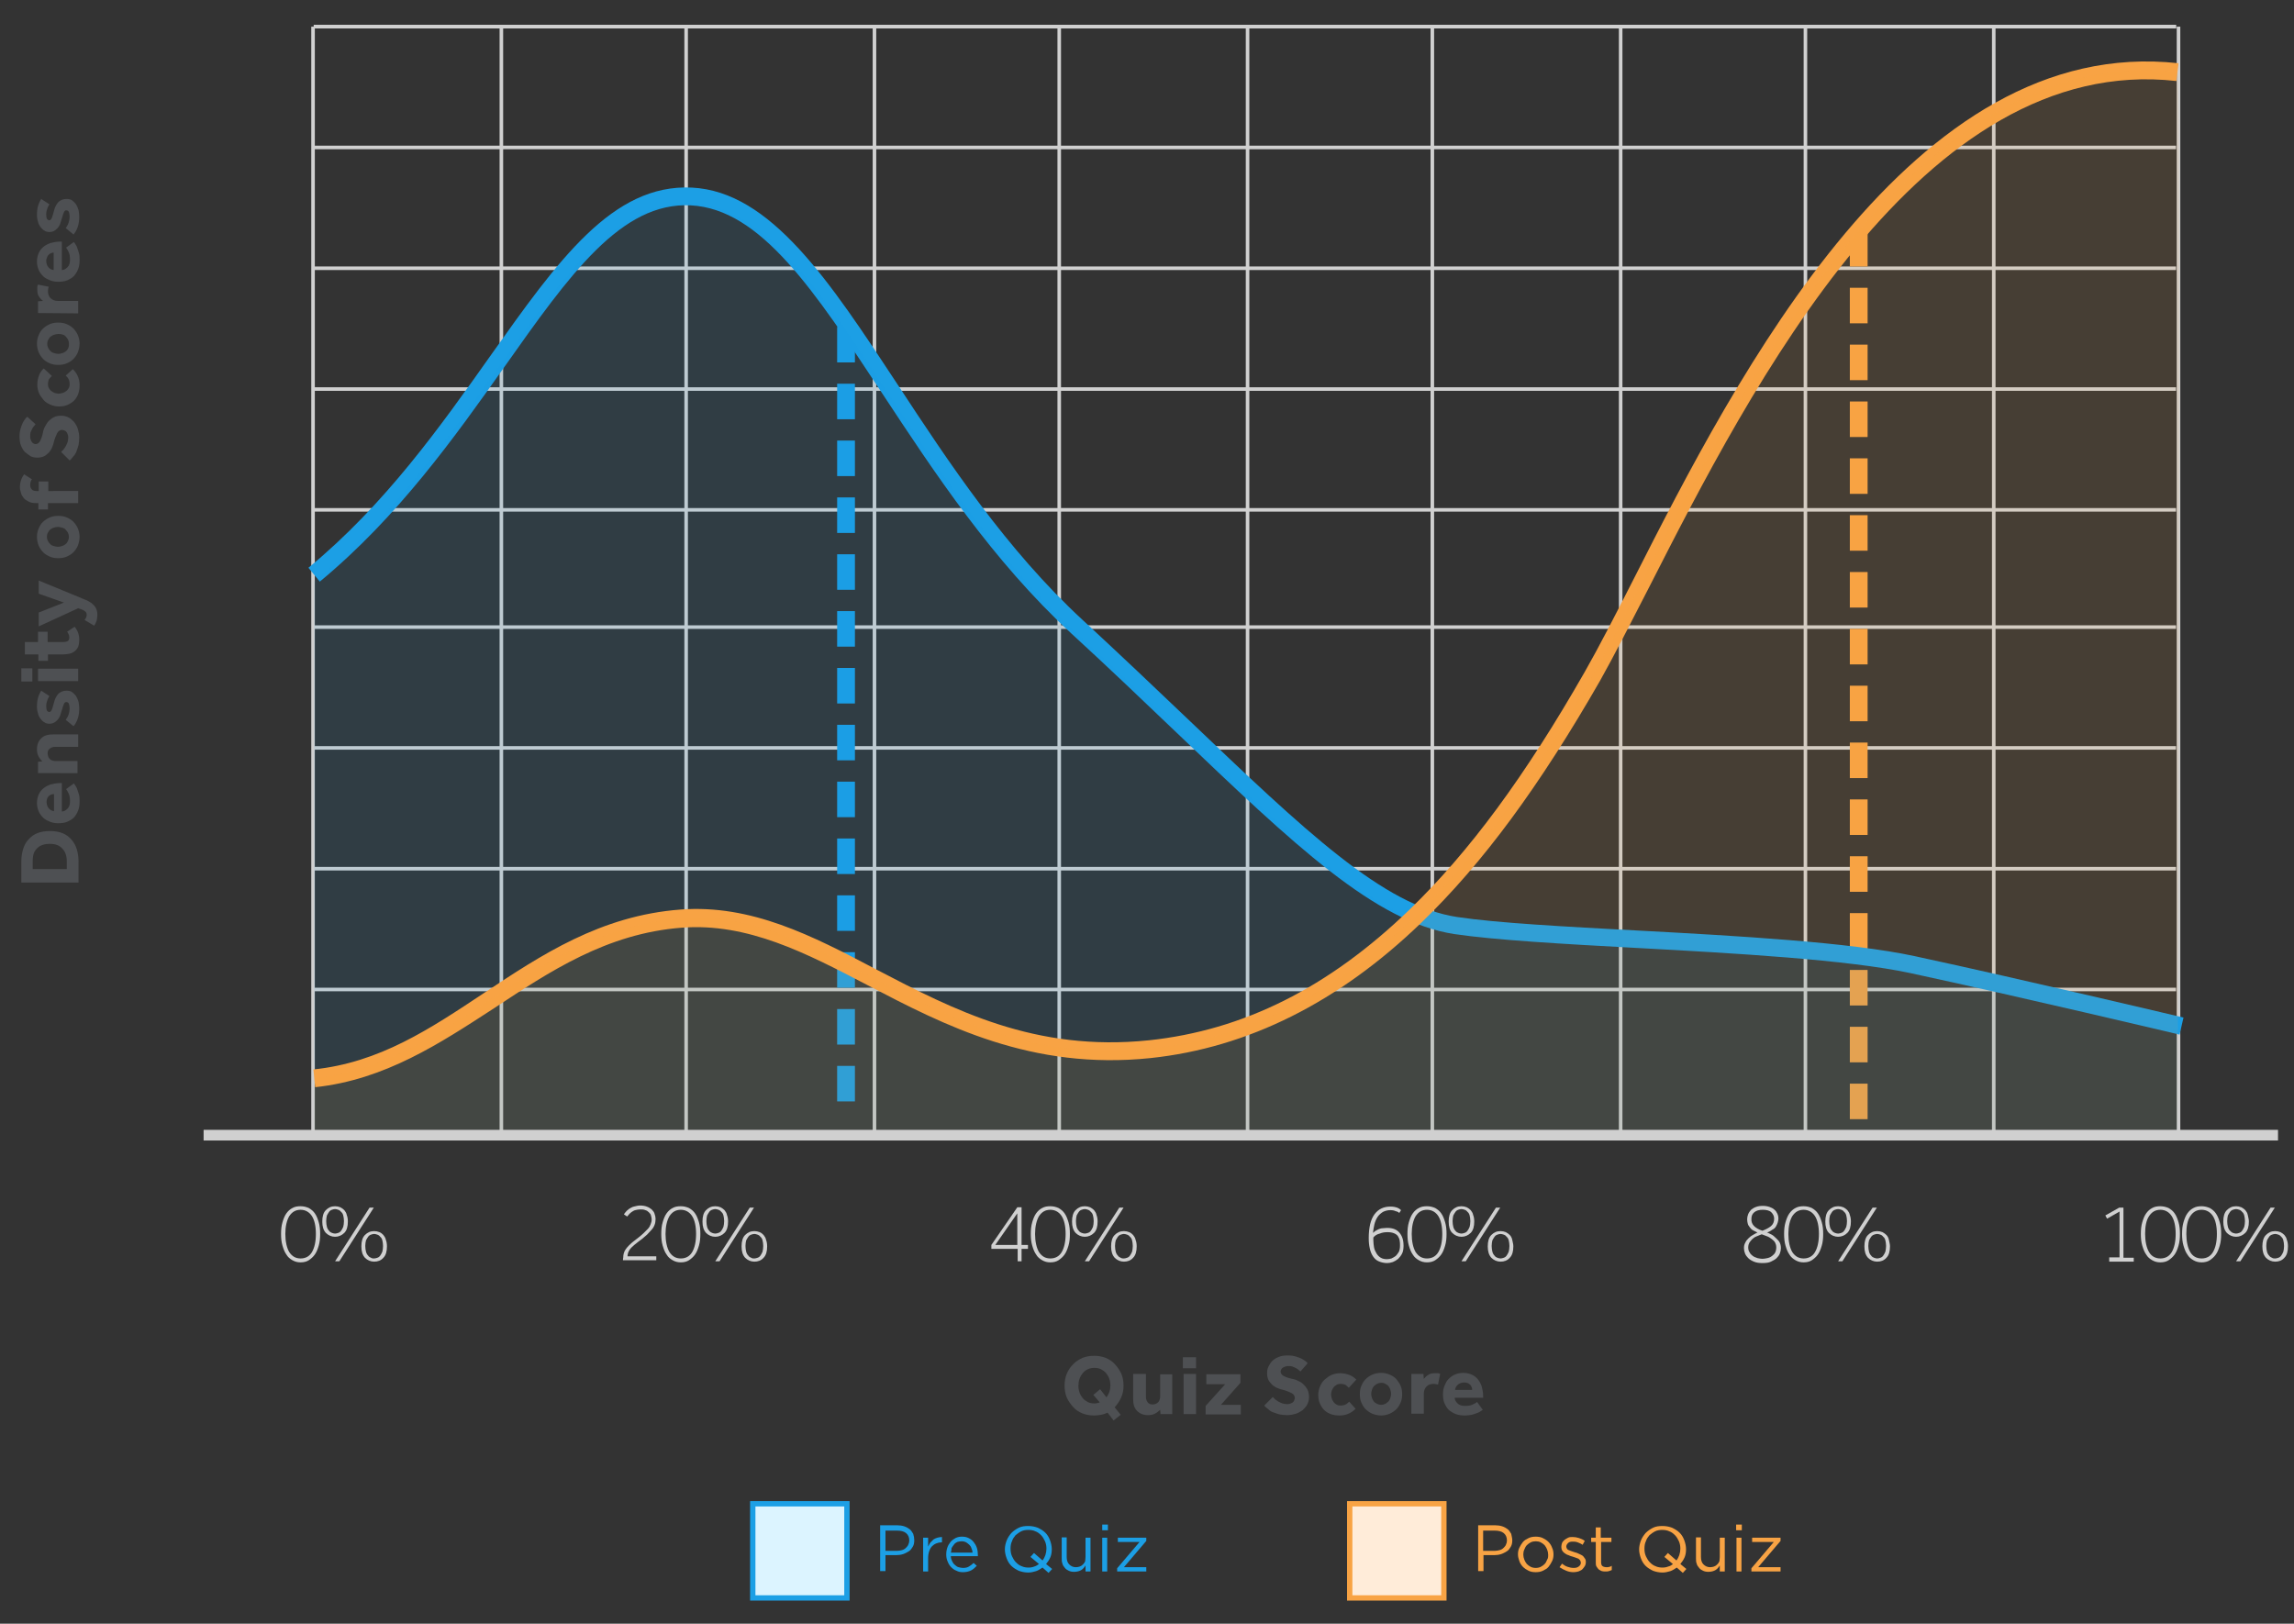 <?xml version="1.0" encoding="utf-8"?>
<!-- Generator: Adobe Illustrator 21.1.0, SVG Export Plug-In . SVG Version: 6.00 Build 0)  -->
<svg version="1.1" id="Layer_1" xmlns="http://www.w3.org/2000/svg" xmlns:xlink="http://www.w3.org/1999/xlink" x="0px" y="0px"
	 viewBox="0 0 645.6 457" style="enable-background:new 0 0 645.6 457;" xml:space="preserve">
<rect x="0" y="0" width="645.6" height="457" fill="#333333" stroke="none"/>
<style type="text/css">
	.st0{enable-background:new    ;}
	.st1{fill:#D0D0D0;}
	.st2{fill:#4E5053;}
	.st3{fill:none;stroke:#D0D0D0;}
	.st4{fill:#F8A344;}
	.st5{fill:#1C9FE5;}
	.st6{opacity:0.1;fill:#1C9FE5;enable-background:new    ;}
	.st7{opacity:9.800000e-02;fill:#F8A344;enable-background:new    ;}
	.st8{fill:none;stroke:#D0D0D0;stroke-width:3;}
	.st9{fill:#DCF4FF;}
	.st10{fill:#FFECD9;}
</style>
<g class="st0">
	<path class="st1" d="M84.6,355.3c-0.9,0-1.6-0.2-2.3-0.6c-0.7-0.4-1.3-0.9-1.7-1.6c-0.5-0.7-0.8-1.5-1.1-2.5
		c-0.3-1-0.4-2.1-0.4-3.3s0.1-2.3,0.4-3.3s0.6-1.8,1.1-2.5s1.1-1.2,1.7-1.5c0.7-0.4,1.5-0.5,2.3-0.5c0.9,0,1.6,0.2,2.3,0.5
		c0.7,0.4,1.3,0.9,1.7,1.5c0.5,0.7,0.8,1.5,1.1,2.5c0.3,1,0.4,2.1,0.4,3.3s-0.1,2.3-0.4,3.3s-0.6,1.8-1.1,2.5s-1.1,1.2-1.7,1.6
		C86.3,355.1,85.5,355.3,84.6,355.3z M84.6,354.2c1.4,0,2.5-0.6,3.2-1.8s1.1-2.9,1.1-5.1s-0.4-3.9-1.1-5s-1.8-1.8-3.2-1.8
		c-1.4,0-2.4,0.6-3.2,1.8c-0.7,1.2-1.1,2.9-1.1,5s0.4,3.9,1.1,5.1C82.2,353.6,83.2,354.2,84.6,354.2z"/>
	<path class="st1" d="M94.3,348.1c-1,0-1.9-0.4-2.6-1.1c-0.7-0.8-1-1.8-1-3.2c0-1.4,0.3-2.5,1-3.2s1.5-1.1,2.6-1.1
		c0.5,0,1,0.1,1.5,0.3c0.4,0.2,0.8,0.5,1.1,0.8c0.3,0.4,0.6,0.8,0.7,1.4c0.2,0.5,0.3,1.1,0.3,1.8c0,1.4-0.3,2.5-1,3.2
		C96.2,347.7,95.3,348.1,94.3,348.1z M94.3,347.2c0.3,0,0.6-0.1,0.9-0.2s0.6-0.3,0.8-0.6c0.2-0.3,0.4-0.6,0.6-1.1
		c0.1-0.4,0.2-1,0.2-1.6s-0.1-1.2-0.2-1.6s-0.3-0.8-0.6-1c-0.2-0.3-0.5-0.5-0.8-0.6s-0.6-0.2-0.9-0.2s-0.6,0.1-0.9,0.2
		s-0.6,0.3-0.8,0.6c-0.2,0.3-0.4,0.6-0.6,1c-0.1,0.4-0.2,1-0.2,1.6s0.1,1.2,0.2,1.6s0.3,0.8,0.6,1.1c0.2,0.3,0.5,0.5,0.8,0.6
		C93.7,347.1,94,347.2,94.3,347.2z M104,339.9h1.2L95.5,355h-1.2L104,339.9z M105.3,355.1c-1,0-1.9-0.4-2.6-1.1
		c-0.7-0.8-1-1.8-1-3.2c0-1.4,0.3-2.5,1-3.2s1.5-1.1,2.6-1.1c0.5,0,1,0.1,1.5,0.3s0.8,0.5,1.1,0.8c0.3,0.4,0.6,0.8,0.7,1.4
		c0.2,0.5,0.3,1.1,0.3,1.8c0,1.4-0.3,2.5-1,3.2C107.2,354.8,106.3,355.1,105.3,355.1z M105.3,354.2c0.3,0,0.6-0.1,0.9-0.2
		s0.6-0.3,0.8-0.6c0.2-0.3,0.4-0.6,0.6-1.1c0.1-0.4,0.2-1,0.2-1.6s-0.1-1.2-0.2-1.6s-0.3-0.8-0.6-1c-0.2-0.3-0.5-0.5-0.8-0.6
		s-0.6-0.2-0.9-0.2s-0.6,0.1-0.9,0.2s-0.6,0.3-0.8,0.6c-0.2,0.3-0.4,0.6-0.6,1c-0.1,0.4-0.2,1-0.2,1.6s0.1,1.2,0.2,1.6
		s0.3,0.8,0.6,1.1c0.2,0.3,0.5,0.5,0.8,0.6C104.7,354.2,105,354.2,105.3,354.2z"/>
</g>
<g class="st0">
	<path class="st1" d="M393.8,341.4c-0.2-0.2-0.5-0.4-1-0.5c-0.4-0.2-0.9-0.3-1.5-0.3c-0.8,0-1.5,0.2-2.1,0.5
		c-0.6,0.4-1.1,0.8-1.5,1.4s-0.7,1.3-0.9,2.1s-0.3,1.6-0.4,2.4c0.2-0.2,0.4-0.3,0.6-0.5c0.3-0.2,0.6-0.3,0.9-0.5
		c0.3-0.1,0.7-0.3,1.1-0.3s0.9-0.1,1.4-0.1c1.5,0,2.6,0.4,3.4,1.3s1.2,2.1,1.2,3.7c0,0.8-0.1,1.6-0.4,2.2s-0.7,1.1-1.1,1.5
		c-0.5,0.4-1,0.7-1.5,0.9c-0.6,0.2-1.1,0.3-1.6,0.3c-0.9,0-1.7-0.2-2.4-0.5c-0.7-0.3-1.2-0.8-1.6-1.4s-0.7-1.3-0.9-2.2
		c-0.2-0.9-0.3-1.8-0.3-2.9c0-2.9,0.5-5.2,1.6-6.7s2.6-2.2,4.5-2.2c0.7,0,1.3,0.1,1.9,0.3c0.5,0.2,0.9,0.5,1.1,0.7L393.8,341.4z
		 M386.5,348.3c0,0.1,0,0.2,0,0.3s0,0.3,0,0.5c0,0.7,0.1,1.3,0.2,2c0.1,0.6,0.4,1.2,0.7,1.7c0.3,0.5,0.7,0.9,1.2,1.2
		c0.5,0.3,1.1,0.4,1.8,0.4c0.4,0,0.8-0.1,1.2-0.2c0.4-0.2,0.8-0.4,1.2-0.7c0.3-0.3,0.6-0.7,0.9-1.2c0.2-0.5,0.3-1,0.3-1.7
		c0-0.5,0-1-0.1-1.5s-0.3-0.9-0.5-1.2s-0.6-0.6-1.1-0.8c-0.5-0.2-1.1-0.3-1.8-0.3c-0.8,0-1.5,0.1-2.2,0.4
		C387.5,347.4,387,347.7,386.5,348.3z"/>
	<path class="st1" d="M401.6,355.3c-0.9,0-1.6-0.2-2.3-0.6c-0.7-0.4-1.3-0.9-1.7-1.6c-0.5-0.7-0.8-1.5-1.1-2.5
		c-0.3-1-0.4-2.1-0.4-3.3s0.1-2.3,0.4-3.3s0.6-1.8,1.1-2.5s1.1-1.2,1.7-1.5c0.7-0.4,1.5-0.5,2.3-0.5c0.9,0,1.6,0.2,2.3,0.5
		c0.7,0.4,1.3,0.9,1.7,1.5c0.5,0.7,0.8,1.5,1.1,2.5c0.3,1,0.4,2.1,0.4,3.3s-0.1,2.3-0.4,3.3s-0.6,1.8-1.1,2.5s-1.1,1.2-1.7,1.6
		C403.3,355.1,402.5,355.3,401.6,355.3z M401.6,354.2c1.4,0,2.5-0.6,3.2-1.8s1.1-2.9,1.1-5.1s-0.4-3.9-1.1-5s-1.8-1.8-3.2-1.8
		c-1.4,0-2.4,0.6-3.2,1.8c-0.7,1.2-1.1,2.9-1.1,5s0.4,3.9,1.1,5.1C399.2,353.6,400.2,354.2,401.6,354.2z"/>
	<path class="st1" d="M411.3,348.1c-1,0-1.9-0.4-2.6-1.1s-1-1.8-1-3.2c0-1.4,0.3-2.5,1-3.2s1.5-1.1,2.6-1.1c0.5,0,1,0.1,1.5,0.3
		c0.4,0.2,0.8,0.5,1.1,0.8c0.3,0.4,0.6,0.8,0.7,1.4c0.2,0.5,0.3,1.1,0.3,1.8c0,1.4-0.3,2.5-1,3.2S412.3,348.1,411.3,348.1z
		 M411.3,347.2c0.3,0,0.6-0.1,0.9-0.2s0.6-0.3,0.8-0.6s0.4-0.6,0.6-1.1c0.1-0.4,0.2-1,0.2-1.6s-0.1-1.2-0.2-1.6s-0.3-0.8-0.6-1
		c-0.2-0.3-0.5-0.5-0.8-0.6s-0.6-0.2-0.9-0.2s-0.6,0.1-0.9,0.2s-0.6,0.3-0.8,0.6c-0.2,0.3-0.4,0.6-0.6,1c-0.1,0.4-0.2,1-0.2,1.6
		s0.1,1.2,0.2,1.6s0.3,0.8,0.6,1.1c0.2,0.3,0.5,0.5,0.8,0.6C410.7,347.1,411,347.2,411.3,347.2z M421,339.9h1.2l-9.7,15.1h-1.2
		L421,339.9z M422.3,355.1c-1,0-1.9-0.4-2.6-1.1c-0.7-0.8-1-1.8-1-3.2c0-1.4,0.3-2.5,1-3.2s1.5-1.1,2.6-1.1c0.5,0,1,0.1,1.5,0.3
		c0.4,0.2,0.8,0.5,1.1,0.8s0.6,0.8,0.7,1.4s0.3,1.1,0.3,1.8c0,1.4-0.3,2.5-1,3.2C424.2,354.8,423.3,355.1,422.3,355.1z M422.3,354.2
		c0.3,0,0.6-0.1,0.9-0.2s0.6-0.3,0.8-0.6c0.2-0.3,0.4-0.6,0.6-1.1c0.1-0.4,0.2-1,0.2-1.6s-0.1-1.2-0.2-1.6s-0.3-0.8-0.6-1
		c-0.2-0.3-0.5-0.5-0.8-0.6s-0.6-0.2-0.9-0.2s-0.6,0.1-0.9,0.2s-0.6,0.3-0.8,0.6c-0.2,0.3-0.4,0.6-0.6,1c-0.1,0.4-0.2,1-0.2,1.6
		s0.1,1.2,0.2,1.6s0.3,0.8,0.6,1.1c0.2,0.3,0.5,0.5,0.8,0.6S422,354.2,422.3,354.2z"/>
</g>
<g class="st0">
	<path class="st1" d="M175.4,353.9c0-0.8,0.2-1.6,0.7-2.3c0.5-0.7,1.1-1.3,1.8-1.9c0.3-0.2,0.6-0.5,0.9-0.7c0.3-0.2,0.6-0.5,0.9-0.7
		c0.5-0.4,1-0.8,1.4-1.2c0.4-0.4,0.8-0.8,1.2-1.2s0.6-0.8,0.8-1.3s0.3-0.9,0.3-1.4c0-0.4-0.1-0.7-0.2-1.1s-0.3-0.6-0.6-0.9
		s-0.6-0.5-1-0.6c-0.4-0.2-0.9-0.2-1.4-0.2s-1,0.1-1.4,0.2s-0.7,0.3-1,0.5s-0.5,0.4-0.7,0.6s-0.4,0.5-0.6,0.7l-0.9-0.6
		c0.1-0.2,0.3-0.5,0.6-0.8c0.2-0.3,0.6-0.5,0.9-0.8c0.4-0.2,0.8-0.5,1.3-0.6s1.1-0.3,1.7-0.3c0.7,0,1.4,0.1,1.9,0.3
		c0.6,0.2,1,0.5,1.4,0.8c0.4,0.4,0.7,0.8,0.8,1.2c0.2,0.5,0.3,1,0.3,1.5c0,0.6-0.1,1.2-0.3,1.7s-0.5,1-0.9,1.4s-0.8,0.9-1.2,1.3
		c-0.5,0.4-0.9,0.8-1.4,1.2c-0.4,0.3-0.8,0.6-1.2,0.9s-0.7,0.6-1,0.8c-0.6,0.5-1.1,1-1.4,1.5c-0.3,0.5-0.5,1.1-0.5,1.7h8.1v1.1h-9.4
		L175.4,353.9L175.4,353.9z"/>
	<path class="st1" d="M191.6,355.3c-0.9,0-1.6-0.2-2.3-0.6s-1.3-0.9-1.7-1.6c-0.5-0.7-0.8-1.5-1.1-2.5s-0.4-2.1-0.4-3.3
		s0.1-2.3,0.4-3.3c0.3-1,0.6-1.8,1.1-2.5s1.1-1.2,1.7-1.5c0.7-0.4,1.5-0.5,2.3-0.5c0.9,0,1.6,0.2,2.3,0.5c0.7,0.4,1.3,0.9,1.7,1.5
		c0.5,0.7,0.8,1.5,1.1,2.5s0.4,2.1,0.4,3.3s-0.1,2.3-0.4,3.3c-0.3,1-0.6,1.8-1.1,2.5s-1.1,1.2-1.7,1.6
		C193.3,355.1,192.5,355.3,191.6,355.3z M191.6,354.2c1.4,0,2.5-0.6,3.2-1.8s1.1-2.9,1.1-5.1s-0.4-3.9-1.1-5s-1.8-1.8-3.2-1.8
		s-2.4,0.6-3.2,1.8c-0.7,1.2-1.1,2.9-1.1,5s0.4,3.9,1.1,5.1C189.2,353.6,190.2,354.2,191.6,354.2z"/>
	<path class="st1" d="M201.3,348.1c-1,0-1.9-0.4-2.6-1.1c-0.7-0.8-1-1.8-1-3.2c0-1.4,0.3-2.5,1-3.2s1.5-1.1,2.6-1.1
		c0.5,0,1,0.1,1.5,0.3c0.4,0.2,0.8,0.5,1.1,0.8c0.3,0.4,0.6,0.8,0.7,1.4c0.2,0.5,0.3,1.1,0.3,1.8c0,1.4-0.3,2.5-1,3.2
		C203.2,347.7,202.3,348.1,201.3,348.1z M201.3,347.2c0.3,0,0.6-0.1,0.9-0.2c0.3-0.1,0.6-0.3,0.8-0.6c0.2-0.3,0.4-0.6,0.6-1.1
		c0.1-0.4,0.2-1,0.2-1.6s-0.1-1.2-0.2-1.6c-0.1-0.4-0.3-0.8-0.6-1c-0.2-0.3-0.5-0.5-0.8-0.6s-0.6-0.2-0.9-0.2
		c-0.3,0-0.6,0.1-0.9,0.2c-0.3,0.1-0.6,0.3-0.8,0.6c-0.2,0.3-0.4,0.6-0.6,1c-0.1,0.4-0.2,1-0.2,1.6s0.1,1.2,0.2,1.6
		c0.1,0.4,0.3,0.8,0.6,1.1c0.2,0.3,0.5,0.5,0.8,0.6C200.7,347.1,201,347.2,201.3,347.2z M211,339.9h1.2l-9.7,15.1h-1.2L211,339.9z
		 M212.3,355.1c-1,0-1.9-0.4-2.6-1.1c-0.7-0.8-1-1.8-1-3.2c0-1.4,0.3-2.5,1-3.2s1.5-1.1,2.6-1.1c0.5,0,1,0.1,1.5,0.3
		s0.8,0.5,1.1,0.8c0.3,0.4,0.6,0.8,0.7,1.4c0.2,0.5,0.3,1.1,0.3,1.8c0,1.4-0.3,2.5-1,3.2C214.2,354.8,213.3,355.1,212.3,355.1z
		 M212.3,354.2c0.3,0,0.6-0.1,0.9-0.2c0.3-0.1,0.6-0.3,0.8-0.6c0.2-0.3,0.4-0.6,0.6-1.1c0.1-0.4,0.2-1,0.2-1.6s-0.1-1.2-0.2-1.6
		c-0.1-0.4-0.3-0.8-0.6-1c-0.2-0.3-0.5-0.5-0.8-0.6s-0.6-0.2-0.9-0.2c-0.3,0-0.6,0.1-0.9,0.2c-0.3,0.1-0.6,0.3-0.8,0.6
		c-0.2,0.3-0.4,0.6-0.6,1c-0.1,0.4-0.2,1-0.2,1.6s0.1,1.2,0.2,1.6c0.1,0.4,0.3,0.8,0.6,1.1c0.2,0.3,0.5,0.5,0.8,0.6
		C211.7,354.2,212,354.2,212.3,354.2z"/>
</g>
<g class="st0">
	<path class="st1" d="M494.6,346.9c-0.4-0.2-0.8-0.4-1.2-0.6c-0.4-0.2-0.7-0.5-0.9-0.8s-0.5-0.6-0.6-1s-0.2-0.8-0.2-1.3
		s0.1-1,0.3-1.5c0.2-0.5,0.5-0.8,0.8-1.2c0.4-0.3,0.8-0.6,1.4-0.8c0.5-0.2,1.2-0.3,1.9-0.3s1.3,0.1,1.9,0.3c0.5,0.2,1,0.4,1.4,0.8
		c0.4,0.3,0.6,0.7,0.8,1.1s0.3,0.9,0.3,1.4c0,0.4-0.1,0.7-0.2,1.1s-0.3,0.7-0.5,1.1s-0.6,0.7-1,0.9c-0.4,0.3-0.9,0.6-1.5,0.8
		c0,0,0.3,0.1,0.7,0.3s0.9,0.4,1.3,0.8s0.9,0.8,1.3,1.3s0.6,1.2,0.6,2c0,0.5-0.1,1-0.3,1.5s-0.5,0.9-0.9,1.3s-1,0.7-1.6,1
		s-1.4,0.4-2.4,0.4c-0.9,0-1.7-0.1-2.4-0.4s-1.2-0.6-1.6-1s-0.7-0.8-0.9-1.3s-0.3-1-0.3-1.5c0-0.6,0.1-1.1,0.4-1.6
		c0.2-0.5,0.6-0.9,0.9-1.2c0.4-0.4,0.8-0.7,1.2-0.9C493.8,347.3,494.2,347.1,494.6,346.9z M495.8,347.4c-0.5,0.2-1,0.4-1.5,0.6
		s-0.9,0.5-1.2,0.8c-0.3,0.3-0.6,0.7-0.8,1c-0.2,0.4-0.3,0.8-0.3,1.2c0,0.6,0.1,1.1,0.4,1.5c0.2,0.4,0.5,0.7,0.9,1s0.8,0.4,1.3,0.6
		c0.5,0.1,0.9,0.2,1.4,0.2s0.9-0.1,1.4-0.2s0.9-0.3,1.3-0.6s0.7-0.6,0.9-1c0.2-0.4,0.3-0.9,0.3-1.5c0-0.4-0.1-0.8-0.3-1.2
		s-0.5-0.7-0.9-1s-0.8-0.6-1.3-0.8S496.4,347.6,495.8,347.4z M496,346.4c1-0.4,1.8-0.8,2.4-1.3s0.9-1.2,0.9-2.1
		c0-0.7-0.3-1.3-0.8-1.8s-1.4-0.7-2.4-0.7s-1.8,0.2-2.4,0.7s-0.8,1.1-0.8,1.9C492.8,344.6,493.9,345.7,496,346.4z"/>
	<path class="st1" d="M507.6,355.3c-0.9,0-1.6-0.2-2.3-0.6c-0.7-0.4-1.3-0.9-1.7-1.6c-0.5-0.7-0.8-1.5-1.1-2.5
		c-0.3-1-0.4-2.1-0.4-3.3s0.1-2.3,0.4-3.3s0.6-1.8,1.1-2.5s1.1-1.2,1.7-1.5c0.7-0.4,1.5-0.5,2.3-0.5c0.9,0,1.6,0.2,2.3,0.5
		c0.7,0.4,1.3,0.9,1.7,1.5c0.5,0.7,0.8,1.5,1.1,2.5s0.4,2.1,0.4,3.3s-0.1,2.3-0.4,3.3c-0.3,1-0.6,1.8-1.1,2.5
		c-0.5,0.7-1.1,1.2-1.7,1.6C509.3,355.1,508.5,355.3,507.6,355.3z M507.6,354.2c1.4,0,2.5-0.6,3.2-1.8s1.1-2.9,1.1-5.1
		s-0.4-3.9-1.1-5s-1.8-1.8-3.2-1.8c-1.4,0-2.4,0.6-3.2,1.8c-0.7,1.2-1.1,2.9-1.1,5s0.4,3.9,1.1,5.1
		C505.2,353.6,506.2,354.2,507.6,354.2z"/>
	<path class="st1" d="M517.3,348.1c-1,0-1.9-0.4-2.6-1.1s-1-1.8-1-3.2c0-1.4,0.3-2.5,1-3.2s1.5-1.1,2.6-1.1c0.5,0,1,0.1,1.5,0.3
		c0.4,0.2,0.8,0.5,1.1,0.8c0.3,0.4,0.6,0.8,0.7,1.4c0.2,0.5,0.3,1.1,0.3,1.8c0,1.4-0.3,2.5-1,3.2S518.3,348.1,517.3,348.1z
		 M517.3,347.2c0.3,0,0.6-0.1,0.9-0.2s0.6-0.3,0.8-0.6s0.4-0.6,0.6-1.1c0.1-0.4,0.2-1,0.2-1.6s-0.1-1.2-0.2-1.6
		c-0.1-0.4-0.3-0.8-0.6-1c-0.2-0.3-0.5-0.5-0.8-0.6s-0.6-0.2-0.9-0.2c-0.3,0-0.6,0.1-0.9,0.2c-0.3,0.1-0.6,0.3-0.8,0.6
		c-0.2,0.3-0.4,0.6-0.6,1c-0.1,0.4-0.2,1-0.2,1.6s0.1,1.2,0.2,1.6c0.1,0.4,0.3,0.8,0.6,1.1c0.2,0.3,0.5,0.5,0.8,0.6
		C516.7,347.1,517,347.2,517.3,347.2z M527,339.9h1.2l-9.7,15.1h-1.2L527,339.9z M528.3,355.1c-1,0-1.9-0.4-2.6-1.1
		c-0.7-0.8-1-1.8-1-3.2c0-1.4,0.3-2.5,1-3.2s1.5-1.1,2.6-1.1c0.5,0,1,0.1,1.5,0.3c0.4,0.2,0.8,0.5,1.1,0.8s0.6,0.8,0.7,1.4
		s0.3,1.1,0.3,1.8c0,1.4-0.3,2.5-1,3.2C530.2,354.8,529.3,355.1,528.3,355.1z M528.3,354.2c0.3,0,0.6-0.1,0.9-0.2
		c0.3-0.1,0.6-0.3,0.8-0.6c0.2-0.3,0.4-0.6,0.6-1.1c0.1-0.4,0.2-1,0.2-1.6s-0.1-1.2-0.2-1.6c-0.1-0.4-0.3-0.8-0.6-1
		c-0.2-0.3-0.5-0.5-0.8-0.6s-0.6-0.2-0.9-0.2c-0.3,0-0.6,0.1-0.9,0.2c-0.3,0.1-0.6,0.3-0.8,0.6c-0.2,0.3-0.4,0.6-0.6,1
		c-0.1,0.4-0.2,1-0.2,1.6s0.1,1.2,0.2,1.6c0.1,0.4,0.3,0.8,0.6,1.1c0.2,0.3,0.5,0.5,0.8,0.6S528,354.2,528.3,354.2z"/>
</g>
<g class="st0">
	<path class="st1" d="M279,350.4l7.3-10.6h1.2v10.6h1.8v1.1h-1.8v3.5h-1.1v-3.5H279V350.4z M286.3,350.4v-8.9l-6.2,8.9H286.3z"/>
	<path class="st1" d="M295.6,355.3c-0.9,0-1.6-0.2-2.3-0.6c-0.7-0.4-1.3-0.9-1.7-1.6c-0.5-0.7-0.8-1.5-1.1-2.5
		c-0.3-1-0.4-2.1-0.4-3.3s0.1-2.3,0.4-3.3s0.6-1.8,1.1-2.5s1.1-1.2,1.7-1.5c0.7-0.4,1.5-0.5,2.3-0.5c0.9,0,1.6,0.2,2.3,0.5
		c0.7,0.4,1.3,0.9,1.7,1.5c0.5,0.7,0.8,1.5,1.1,2.5c0.3,1,0.4,2.1,0.4,3.3s-0.1,2.3-0.4,3.3s-0.6,1.8-1.1,2.5s-1.1,1.2-1.7,1.6
		C297.3,355.1,296.5,355.3,295.6,355.3z M295.6,354.2c1.4,0,2.5-0.6,3.2-1.8s1.1-2.9,1.1-5.1s-0.4-3.9-1.1-5s-1.8-1.8-3.2-1.8
		c-1.4,0-2.4,0.6-3.2,1.8c-0.7,1.2-1.1,2.9-1.1,5s0.4,3.9,1.1,5.1C293.2,353.6,294.2,354.2,295.6,354.2z"/>
	<path class="st1" d="M305.3,348.1c-1,0-1.9-0.4-2.6-1.1c-0.7-0.8-1-1.8-1-3.2c0-1.4,0.3-2.5,1-3.2s1.5-1.1,2.6-1.1
		c0.5,0,1,0.1,1.5,0.3c0.4,0.2,0.8,0.5,1.1,0.8c0.3,0.4,0.6,0.8,0.7,1.4c0.2,0.5,0.3,1.1,0.3,1.8c0,1.4-0.3,2.5-1,3.2
		C307.2,347.7,306.3,348.1,305.3,348.1z M305.3,347.2c0.3,0,0.6-0.1,0.9-0.2s0.6-0.3,0.8-0.6c0.2-0.3,0.4-0.6,0.6-1.1
		c0.1-0.4,0.2-1,0.2-1.6s-0.1-1.2-0.2-1.6s-0.3-0.8-0.6-1c-0.2-0.3-0.5-0.5-0.8-0.6s-0.6-0.2-0.9-0.2s-0.6,0.1-0.9,0.2
		s-0.6,0.3-0.8,0.6c-0.2,0.3-0.4,0.6-0.6,1c-0.1,0.4-0.2,1-0.2,1.6s0.1,1.2,0.2,1.6s0.3,0.8,0.6,1.1c0.2,0.3,0.5,0.5,0.8,0.6
		C304.7,347.1,305,347.2,305.3,347.2z M315,339.9h1.2l-9.7,15.1h-1.2L315,339.9z M316.3,355.1c-1,0-1.9-0.4-2.6-1.1
		c-0.7-0.8-1-1.8-1-3.2c0-1.4,0.3-2.5,1-3.2s1.5-1.1,2.6-1.1c0.5,0,1,0.1,1.5,0.3s0.8,0.5,1.1,0.8c0.3,0.4,0.6,0.8,0.7,1.4
		c0.2,0.5,0.3,1.1,0.3,1.8c0,1.4-0.3,2.5-1,3.2C318.2,354.8,317.3,355.1,316.3,355.1z M316.3,354.2c0.3,0,0.6-0.1,0.9-0.2
		s0.6-0.3,0.8-0.6c0.2-0.3,0.4-0.6,0.6-1.1c0.1-0.4,0.2-1,0.2-1.6s-0.1-1.2-0.2-1.6s-0.3-0.8-0.6-1c-0.2-0.3-0.5-0.5-0.8-0.6
		s-0.6-0.2-0.9-0.2s-0.6,0.1-0.9,0.2s-0.6,0.3-0.8,0.6c-0.2,0.3-0.4,0.6-0.6,1c-0.1,0.4-0.2,1-0.2,1.6s0.1,1.2,0.2,1.6
		s0.3,0.8,0.6,1.1c0.2,0.3,0.5,0.5,0.8,0.6C315.7,354.2,316,354.2,316.3,354.2z"/>
</g>
<g class="st0">
	<path class="st1" d="M593.6,353.9h2.9V341l-3.5,2l-0.5-0.9l3.9-2.2h1.2V354h2.9v1.1h-6.9L593.6,353.9L593.6,353.9z"/>
	<path class="st1" d="M608,355.3c-0.9,0-1.6-0.2-2.3-0.6s-1.3-0.9-1.7-1.6c-0.5-0.7-0.8-1.5-1.1-2.5s-0.4-2.1-0.4-3.3
		s0.1-2.3,0.4-3.3c0.3-1,0.6-1.8,1.1-2.5s1.1-1.2,1.7-1.5c0.7-0.4,1.5-0.5,2.3-0.5s1.6,0.2,2.3,0.5c0.7,0.4,1.3,0.9,1.7,1.5
		c0.5,0.7,0.8,1.5,1.1,2.5s0.4,2.1,0.4,3.3s-0.1,2.3-0.4,3.3c-0.3,1-0.6,1.8-1.1,2.5s-1.1,1.2-1.7,1.6
		C609.7,355.1,608.9,355.3,608,355.3z M608,354.2c1.4,0,2.5-0.6,3.2-1.8s1.1-2.9,1.1-5.1s-0.4-3.9-1.1-5s-1.8-1.8-3.2-1.8
		s-2.4,0.6-3.2,1.8s-1.1,2.9-1.1,5s0.4,3.9,1.1,5.1S606.6,354.2,608,354.2z"/>
	<path class="st1" d="M619.6,355.3c-0.9,0-1.6-0.2-2.3-0.6s-1.3-0.9-1.7-1.6c-0.5-0.7-0.8-1.5-1.1-2.5s-0.4-2.1-0.4-3.3
		s0.1-2.3,0.4-3.3c0.3-1,0.6-1.8,1.1-2.5s1.1-1.2,1.7-1.5c0.7-0.4,1.5-0.5,2.3-0.5s1.6,0.2,2.3,0.5c0.7,0.4,1.3,0.9,1.7,1.5
		c0.5,0.7,0.8,1.5,1.1,2.5s0.4,2.1,0.4,3.3s-0.1,2.3-0.4,3.3c-0.3,1-0.6,1.8-1.1,2.5s-1.1,1.2-1.7,1.6
		C621.3,355.1,620.5,355.3,619.6,355.3z M619.6,354.2c1.4,0,2.5-0.6,3.2-1.8s1.1-2.9,1.1-5.1s-0.4-3.9-1.1-5s-1.8-1.8-3.2-1.8
		s-2.4,0.6-3.2,1.8s-1.1,2.9-1.1,5s0.4,3.9,1.1,5.1S618.2,354.2,619.6,354.2z"/>
	<path class="st1" d="M629.3,348.1c-1,0-1.9-0.4-2.6-1.1c-0.7-0.8-1-1.8-1-3.2c0-1.4,0.3-2.5,1-3.2s1.5-1.1,2.6-1.1
		c0.5,0,1,0.1,1.5,0.3c0.4,0.2,0.8,0.5,1.1,0.8c0.3,0.4,0.6,0.8,0.7,1.4s0.3,1.1,0.3,1.8c0,1.4-0.3,2.5-1,3.2
		C631.2,347.7,630.3,348.1,629.3,348.1z M629.3,347.2c0.3,0,0.6-0.1,0.9-0.2c0.3-0.1,0.6-0.3,0.8-0.6s0.4-0.6,0.6-1.1
		c0.1-0.4,0.2-1,0.2-1.6s-0.1-1.2-0.2-1.6c-0.1-0.4-0.3-0.8-0.6-1c-0.2-0.3-0.5-0.5-0.8-0.6s-0.6-0.2-0.9-0.2
		c-0.3,0-0.6,0.1-0.9,0.2c-0.3,0.1-0.6,0.3-0.8,0.6c-0.2,0.3-0.4,0.6-0.6,1c-0.1,0.4-0.2,1-0.2,1.6s0.1,1.2,0.2,1.6
		c0.1,0.4,0.3,0.8,0.6,1.1s0.5,0.5,0.8,0.6S629,347.2,629.3,347.2z M639,339.9h1.2l-9.7,15.1h-1.2L639,339.9z M640.3,355.1
		c-1,0-1.9-0.4-2.6-1.1c-0.7-0.8-1-1.8-1-3.2c0-1.4,0.3-2.5,1-3.2s1.5-1.1,2.6-1.1c0.5,0,1,0.1,1.5,0.3c0.4,0.2,0.8,0.5,1.1,0.8
		c0.3,0.4,0.6,0.8,0.7,1.4c0.2,0.5,0.3,1.1,0.3,1.8c0,1.4-0.3,2.5-1,3.2C642.2,354.8,641.3,355.1,640.3,355.1z M640.3,354.2
		c0.3,0,0.6-0.1,0.9-0.2s0.6-0.3,0.8-0.6c0.2-0.3,0.4-0.6,0.6-1.1c0.1-0.4,0.2-1,0.2-1.6s-0.1-1.2-0.2-1.6c-0.1-0.4-0.3-0.8-0.6-1
		c-0.2-0.3-0.5-0.5-0.8-0.6s-0.6-0.2-0.9-0.2c-0.3,0-0.6,0.1-0.9,0.2c-0.3,0.1-0.6,0.3-0.8,0.6c-0.2,0.3-0.4,0.6-0.6,1
		c-0.1,0.4-0.2,1-0.2,1.6s0.1,1.2,0.2,1.6c0.1,0.4,0.3,0.8,0.6,1.1c0.2,0.3,0.5,0.5,0.8,0.6C639.7,354.2,640,354.2,640.3,354.2z"/>
</g>
<g class="st0">
	<path class="st2" d="M311.7,397.6c-0.6,0.3-1.2,0.5-1.8,0.6c-0.6,0.1-1.3,0.2-2,0.2c-1.2,0-2.3-0.2-3.3-0.6s-1.9-1-2.6-1.8
		s-1.3-1.6-1.8-2.7c-0.4-1-0.6-2.1-0.6-3.3c0-1.2,0.2-2.3,0.6-3.3s1-1.9,1.8-2.7c0.7-0.8,1.6-1.3,2.6-1.8c1-0.4,2.1-0.6,3.3-0.6
		c1.2,0,2.3,0.2,3.3,0.6s1.9,1,2.6,1.8s1.3,1.6,1.8,2.7c0.4,1,0.6,2.1,0.6,3.3c0,1.2-0.2,2.3-0.7,3.4s-1.1,1.9-1.8,2.7l1.7,2.1
		l-2,1.6L311.7,397.6z M307.7,392.6l1.9-1.6l1.8,2.3c0.3-0.4,0.6-1,0.8-1.5c0.2-0.6,0.3-1.2,0.3-1.8c0-0.7-0.1-1.3-0.3-1.9
		s-0.5-1.1-0.9-1.6s-0.9-0.8-1.4-1.1c-0.6-0.3-1.2-0.4-1.9-0.4s-1.3,0.1-1.9,0.4s-1,0.6-1.4,1.1s-0.7,1-0.9,1.6s-0.3,1.3-0.3,1.9
		c0,0.7,0.1,1.3,0.3,1.9c0.2,0.6,0.5,1.1,0.9,1.6s0.9,0.8,1.4,1.1c0.6,0.3,1.2,0.4,1.9,0.4c0.3,0,0.5,0,0.8-0.1
		c0.2,0,0.5-0.1,0.7-0.2L307.7,392.6z"/>
	<path class="st2" d="M319,386.7h3.5v6.5c0,0.6,0.2,1.1,0.5,1.5s0.8,0.6,1.4,0.6c0.4,0,0.7-0.1,0.9-0.2c0.3-0.1,0.5-0.3,0.7-0.5
		s0.3-0.5,0.4-0.8s0.1-0.6,0.1-0.9v-6.1h3.4V398h-3.3l-0.1-1.2c-0.4,0.4-0.9,0.8-1.5,1.1c-0.6,0.3-1.2,0.4-1.9,0.4
		c-1.3,0-2.3-0.4-3.1-1.2c-0.8-0.8-1.1-1.9-1.1-3.4v-7L319,386.7L319,386.7z"/>
	<path class="st2" d="M332.9,382h3.7v3.1h-3.7V382z M333.1,386.7h3.5V398h-3.5V386.7z"/>
	<path class="st2" d="M339.3,395.7l5.5-6.1h-5.3v-2.8h9.6v2.4l-5.5,6.2h5.6v2.7h-9.9L339.3,395.7L339.3,395.7z"/>
	<path class="st2" d="M358.2,393.2c0.2,0.2,0.5,0.5,0.7,0.7c0.3,0.2,0.6,0.4,0.9,0.6s0.7,0.3,1.1,0.5c0.4,0.1,0.8,0.2,1.3,0.2
		c0.3,0,0.5,0,0.8-0.1s0.5-0.2,0.7-0.3c0.2-0.2,0.4-0.3,0.5-0.6s0.2-0.5,0.2-0.7c0-0.6-0.3-1.1-0.9-1.4s-1.5-0.7-2.7-1
		c-0.6-0.1-1.2-0.4-1.7-0.6c-0.5-0.3-1-0.6-1.3-1c-0.4-0.4-0.7-0.8-0.9-1.3s-0.3-1-0.3-1.7s0.1-1.3,0.4-1.9s0.6-1.1,1.1-1.6
		s1.1-0.8,1.8-1.1c0.7-0.3,1.6-0.4,2.6-0.4c0.8,0,1.5,0.1,2.2,0.3c0.6,0.2,1.2,0.4,1.6,0.6s0.8,0.5,1.1,0.7s0.5,0.4,0.6,0.6l-2,2.3
		c-0.2-0.1-0.4-0.3-0.6-0.5s-0.5-0.3-0.8-0.5c-0.3-0.1-0.6-0.3-0.9-0.4s-0.7-0.1-1.1-0.1c-0.3,0-0.5,0-0.8,0.1s-0.5,0.2-0.7,0.3
		c-0.2,0.1-0.4,0.3-0.5,0.5s-0.2,0.4-0.2,0.6c0,0.5,0.3,1,0.9,1.3s1.4,0.6,2.4,0.8c0.6,0.1,1.2,0.3,1.7,0.6c0.6,0.2,1.1,0.6,1.5,1
		s0.8,0.9,1.1,1.5c0.3,0.6,0.4,1.3,0.4,2.1c0,0.7-0.2,1.4-0.5,2s-0.8,1.1-1.3,1.6c-0.6,0.4-1.2,0.8-1.9,1s-1.5,0.4-2.4,0.4
		c-0.8,0-1.5-0.1-2.2-0.2c-0.7-0.2-1.2-0.4-1.8-0.6s-1-0.5-1.4-0.9c-0.4-0.3-0.8-0.6-1.1-1L358.2,393.2z"/>
	<path class="st2" d="M381.5,396.5c-0.5,0.5-1.1,1-1.8,1.3c-0.8,0.4-1.7,0.6-2.7,0.6c-0.9,0-1.7-0.1-2.5-0.4s-1.4-0.7-1.9-1.2
		s-0.9-1.2-1.2-1.9c-0.3-0.7-0.4-1.5-0.4-2.4c0-0.8,0.2-1.6,0.5-2.3c0.3-0.7,0.7-1.4,1.3-1.9s1.2-1,1.9-1.3c0.7-0.3,1.6-0.5,2.4-0.5
		c1,0,1.9,0.2,2.7,0.5s1.4,0.8,1.9,1.3l-2.1,2.3c-0.3-0.3-0.6-0.5-0.9-0.8c-0.4-0.2-0.9-0.3-1.5-0.3c-0.4,0-0.8,0.1-1.1,0.3
		c-0.3,0.2-0.6,0.4-0.8,0.7c-0.2,0.3-0.4,0.6-0.5,0.9c-0.1,0.4-0.2,0.7-0.2,1.1s0.1,0.7,0.2,1.1s0.3,0.7,0.5,1s0.5,0.5,0.8,0.7
		s0.7,0.3,1.1,0.3c0.6,0,1.1-0.1,1.5-0.3c0.4-0.2,0.7-0.5,1-0.8L381.5,396.5z"/>
	<path class="st2" d="M382.7,392.4c0-0.8,0.1-1.6,0.4-2.3c0.3-0.7,0.7-1.4,1.2-1.9s1.2-1,1.9-1.3c0.7-0.3,1.6-0.5,2.5-0.5
		s1.7,0.2,2.4,0.5c0.7,0.3,1.4,0.7,1.9,1.3s0.9,1.2,1.2,1.9c0.3,0.7,0.4,1.5,0.4,2.3s-0.1,1.6-0.4,2.3c-0.3,0.7-0.7,1.4-1.2,1.9
		s-1.2,1-1.9,1.3c-0.7,0.3-1.6,0.5-2.4,0.5c-0.9,0-1.7-0.2-2.5-0.5c-0.7-0.3-1.4-0.8-1.9-1.3s-0.9-1.2-1.2-1.9
		S382.7,393.2,382.7,392.4z M388.7,395.4c0.4,0,0.8-0.1,1.2-0.3c0.3-0.2,0.6-0.4,0.9-0.7c0.2-0.3,0.4-0.6,0.5-1s0.2-0.7,0.2-1.1
		s-0.1-0.8-0.2-1.1c-0.1-0.4-0.3-0.7-0.5-1s-0.5-0.5-0.9-0.7c-0.3-0.2-0.7-0.3-1.2-0.3c-0.4,0-0.8,0.1-1.2,0.3
		c-0.3,0.2-0.6,0.4-0.9,0.7c-0.2,0.3-0.4,0.6-0.5,1s-0.2,0.7-0.2,1.1s0.1,0.8,0.2,1.1c0.1,0.4,0.3,0.7,0.5,1s0.5,0.5,0.9,0.7
		C387.9,395.3,388.3,395.4,388.7,395.4z"/>
	<path class="st2" d="M397.3,386.7h3.3l0.1,1.4c0.3-0.4,0.7-0.8,1.2-1.1c0.5-0.4,1.2-0.5,2-0.5c0.3,0,0.6,0,0.8,0
		c0.2,0,0.4,0.1,0.6,0.2l-0.6,3c-0.4-0.1-0.8-0.2-1.2-0.2c-0.8,0-1.5,0.2-2,0.7s-0.8,1.2-0.8,2.1v5.6h-3.5v-11.2H397.3z"/>
	<path class="st2" d="M417.3,396.8c-0.1,0.1-0.3,0.2-0.6,0.4c-0.3,0.2-0.6,0.4-1,0.5c-0.4,0.2-0.9,0.3-1.5,0.5
		c-0.6,0.1-1.2,0.2-1.9,0.2c-1,0-1.8-0.1-2.6-0.4c-0.8-0.3-1.4-0.7-2-1.2c-0.5-0.5-0.9-1.2-1.2-1.9s-0.4-1.6-0.4-2.5
		c0-0.8,0.1-1.5,0.4-2.3c0.3-0.7,0.6-1.4,1.1-1.9s1.1-1,1.8-1.3c0.7-0.3,1.5-0.5,2.4-0.5s1.7,0.2,2.4,0.5c0.7,0.3,1.3,0.8,1.7,1.3
		c0.5,0.6,0.8,1.2,1.1,2c0.2,0.8,0.4,1.7,0.4,2.6v0.6h-8c0,0.6,0.3,1.1,0.8,1.6s1.2,0.7,2.1,0.7s1.6-0.1,2.2-0.4s1-0.5,1.2-0.7
		L417.3,396.8z M414.3,391.2c0-0.2,0-0.5-0.1-0.7s-0.2-0.5-0.4-0.7c-0.2-0.2-0.4-0.4-0.7-0.5s-0.6-0.2-1-0.2s-0.8,0.1-1.1,0.2
		c-0.3,0.1-0.6,0.3-0.8,0.5c-0.2,0.2-0.4,0.4-0.5,0.7c-0.1,0.2-0.2,0.5-0.2,0.7H414.3z"/>
</g>
<g class="st0">
	<path class="st2" d="M6,248.4v-6c0-1.2,0.2-2.4,0.5-3.4s0.8-2,1.5-2.7c0.7-0.8,1.5-1.4,2.5-1.8c1-0.4,2.2-0.6,3.6-0.6
		c1.3,0,2.5,0.2,3.5,0.6c1,0.4,1.8,1,2.5,1.8s1.2,1.7,1.5,2.7s0.5,2.2,0.5,3.4v6H6z M18.8,242.5c0-1.6-0.4-2.8-1.3-3.7
		c-0.8-0.9-2-1.3-3.5-1.3c-0.7,0-1.4,0.1-2,0.3s-1.1,0.5-1.5,0.9s-0.8,0.9-1,1.5s-0.3,1.4-0.3,2.2v2.2h9.6V242.5z"/>
	<path class="st2" d="M20.8,220.5c0.1,0.1,0.2,0.3,0.4,0.6c0.2,0.3,0.4,0.6,0.5,1c0.2,0.4,0.3,0.9,0.5,1.5s0.2,1.2,0.2,1.9
		c0,1-0.1,1.8-0.4,2.6s-0.7,1.4-1.2,2c-0.5,0.5-1.2,0.9-1.9,1.2c-0.7,0.3-1.6,0.4-2.5,0.4c-0.8,0-1.5-0.1-2.3-0.4
		c-0.7-0.3-1.4-0.6-1.9-1.1s-1-1.1-1.3-1.8s-0.5-1.5-0.5-2.4s0.2-1.7,0.5-2.4s0.8-1.3,1.3-1.7c0.6-0.5,1.2-0.8,2-1.1
		c0.8-0.2,1.7-0.4,2.6-0.4h0.6v8c0.6,0,1.1-0.3,1.6-0.8s0.7-1.2,0.7-2.1c0-0.9-0.1-1.6-0.4-2.2c-0.3-0.6-0.5-1-0.7-1.2L20.8,220.5z
		 M15.2,223.5c-0.2,0-0.5,0-0.7,0.1s-0.5,0.2-0.7,0.4s-0.4,0.4-0.5,0.7s-0.2,0.6-0.2,1s0.1,0.8,0.2,1.1c0.1,0.3,0.3,0.6,0.5,0.8
		s0.4,0.4,0.7,0.5c0.2,0.1,0.5,0.2,0.7,0.2V223.5z"/>
	<path class="st2" d="M10.7,217.7v-3.3l1.2-0.1c-0.4-0.4-0.8-0.9-1.1-1.5s-0.4-1.2-0.4-1.9c0-1.3,0.4-2.3,1.2-3.1s1.9-1.1,3.4-1.1h7
		v3.5h-6.5c-0.6,0-1.1,0.2-1.5,0.5s-0.6,0.7-0.6,1.3c0,0.4,0.1,0.7,0.2,1c0.1,0.3,0.3,0.5,0.5,0.7s0.5,0.3,0.8,0.4
		c0.3,0.1,0.6,0.1,0.9,0.1h6v3.4H10.7V217.7z"/>
	<path class="st2" d="M18.5,202.6c0.3-0.4,0.6-0.9,0.8-1.5c0.2-0.6,0.3-1.2,0.3-1.7s-0.1-0.9-0.2-1.3c-0.1-0.3-0.4-0.5-0.7-0.5
		c-0.1,0-0.3,0-0.4,0.1s-0.2,0.2-0.3,0.4c-0.1,0.2-0.2,0.5-0.3,0.8c-0.1,0.3-0.2,0.8-0.4,1.3c-0.1,0.4-0.3,0.9-0.4,1.3
		c-0.2,0.4-0.4,0.8-0.7,1.1c-0.3,0.3-0.6,0.6-1,0.8s-0.8,0.3-1.3,0.3s-1-0.1-1.4-0.4c-0.4-0.2-0.8-0.6-1.1-1s-0.6-0.9-0.7-1.5
		c-0.2-0.6-0.3-1.2-0.3-1.9c0-1,0.1-1.8,0.3-2.5s0.5-1.4,0.9-2l2.3,1.5c-0.2,0.4-0.5,0.8-0.6,1.3c-0.2,0.5-0.3,1-0.3,1.6
		c0,0.5,0.1,0.9,0.2,1.2c0.2,0.2,0.4,0.4,0.6,0.4c0.4,0,0.6-0.2,0.8-0.7s0.4-1.2,0.6-2c0.3-1.2,0.8-2,1.3-2.5
		c0.6-0.5,1.3-0.8,2.2-0.8c0.6,0,1.2,0.1,1.6,0.4c0.4,0.3,0.8,0.7,1.1,1.1c0.3,0.5,0.5,1,0.7,1.6c0.1,0.6,0.2,1.2,0.2,1.8
		c0,1-0.1,2-0.4,2.9s-0.7,1.6-1.2,2.2L18.5,202.6z"/>
	<path class="st2" d="M6,191.8v-3.7h3.1v3.7H6z M10.7,191.7v-3.5H22v3.5H10.7z"/>
	<path class="st2" d="M13.5,184.2v1.8h-2.7v-1.8H7v-3.5h3.7v-2.9h2.7v2.9h4.4c0.5,0,1-0.1,1.3-0.3s0.4-0.6,0.4-1s-0.1-0.7-0.2-0.9
		c-0.1-0.3-0.3-0.5-0.4-0.7l2.1-1.4c0.9,1.1,1.3,2.3,1.3,3.6c0,0.8-0.1,1.5-0.3,2c-0.2,0.5-0.6,1-1,1.3s-0.9,0.6-1.5,0.7
		s-1.2,0.2-1.9,0.2L13.5,184.2L13.5,184.2z"/>
	<path class="st2" d="M23.8,174.5c0.1-0.2,0.3-0.4,0.4-0.6c0.1-0.2,0.2-0.5,0.2-0.8c0-0.4-0.1-0.7-0.3-0.9c-0.2-0.2-0.6-0.5-1.2-0.7
		l-0.9-0.3l-11.1,5.1v-3.9l7.1-2.8l-7.1-2.5v-3.7l11.2,4.6c0.6,0.3,1.2,0.5,1.9,0.8c0.6,0.2,1.2,0.6,1.7,0.9
		c0.5,0.4,0.9,0.8,1.2,1.3s0.5,1.2,0.5,2c0,0.6-0.1,1.2-0.2,1.7c-0.2,0.5-0.4,1-0.7,1.4L23.8,174.5z"/>
	<path class="st2" d="M16.4,157.1c-0.8,0-1.6-0.1-2.3-0.4c-0.7-0.3-1.4-0.7-1.9-1.2s-1-1.2-1.3-1.9s-0.5-1.6-0.5-2.5
		s0.2-1.7,0.5-2.4s0.7-1.4,1.3-1.9c0.5-0.5,1.2-0.9,1.9-1.2s1.5-0.4,2.3-0.4c0.8,0,1.6,0.1,2.3,0.4c0.7,0.3,1.4,0.7,1.9,1.2
		s1,1.2,1.3,1.9s0.5,1.6,0.5,2.4s-0.2,1.7-0.5,2.5c-0.3,0.7-0.8,1.4-1.3,1.9s-1.2,0.9-1.9,1.2C18,157,17.2,157.1,16.4,157.1z
		 M19.4,151.1c0-0.4-0.1-0.8-0.3-1.2c-0.2-0.3-0.4-0.6-0.7-0.9s-0.6-0.4-1-0.5s-0.7-0.2-1.1-0.2s-0.8,0.1-1.1,0.2
		c-0.4,0.1-0.7,0.3-1,0.5s-0.5,0.5-0.7,0.9c-0.2,0.3-0.3,0.7-0.3,1.2s0.1,0.8,0.3,1.2s0.4,0.6,0.7,0.9s0.6,0.4,1,0.5
		s0.7,0.2,1.1,0.2c0.4,0,0.8-0.1,1.1-0.2c0.4-0.1,0.7-0.3,1-0.5s0.5-0.5,0.7-0.9S19.4,151.5,19.4,151.1z"/>
	<path class="st2" d="M13.5,141.6v1.8h-2.7v-1.8h-0.6c-0.8,0-1.5-0.1-2.1-0.4c-0.6-0.3-1.1-0.6-1.4-1s-0.7-0.9-0.8-1.5
		c-0.2-0.6-0.3-1.1-0.3-1.7c0-0.6,0.1-1.2,0.3-1.8s0.5-1.2,0.9-1.7c0.4,0.2,0.7,0.5,1.1,0.7s0.7,0.5,1.1,0.7
		c-0.2,0.2-0.3,0.5-0.4,0.8c-0.1,0.3-0.1,0.6-0.1,0.9c0,0.5,0.2,0.9,0.5,1.2s0.7,0.4,1.3,0.4h0.6v-2.7h2.7v2.7H22v3.4L13.5,141.6
		L13.5,141.6z"/>
	<path class="st2" d="M17.2,127.2c0.2-0.2,0.5-0.5,0.7-0.7c0.2-0.3,0.4-0.6,0.6-0.9s0.3-0.7,0.5-1.1c0.1-0.4,0.2-0.8,0.2-1.3
		c0-0.3,0-0.5-0.1-0.8s-0.2-0.5-0.3-0.7c-0.2-0.2-0.3-0.4-0.6-0.5c-0.2-0.1-0.5-0.2-0.7-0.2c-0.6,0-1.1,0.3-1.4,0.9
		c-0.3,0.6-0.7,1.5-1,2.7c-0.1,0.6-0.4,1.2-0.6,1.7c-0.3,0.5-0.6,1-1,1.3c-0.4,0.4-0.8,0.7-1.3,0.9s-1,0.3-1.7,0.3s-1.3-0.1-1.9-0.4
		C8,128,7.5,127.6,7,127.2c-0.5-0.5-0.8-1.1-1.1-1.8c-0.3-0.7-0.4-1.6-0.4-2.6c0-0.8,0.1-1.5,0.3-2.2c0.2-0.6,0.4-1.2,0.6-1.6
		s0.5-0.8,0.7-1.1c0.2-0.3,0.4-0.5,0.6-0.6l2.3,2.1c-0.1,0.2-0.3,0.4-0.5,0.6s-0.3,0.5-0.5,0.8c-0.1,0.3-0.3,0.6-0.4,0.9
		c-0.1,0.3-0.1,0.7-0.1,1.1c0,0.3,0,0.5,0.1,0.8s0.2,0.5,0.3,0.7s0.3,0.4,0.5,0.5S9.8,125,10,125c0.5,0,1-0.3,1.3-0.9
		s0.6-1.4,0.8-2.4c0.1-0.6,0.3-1.2,0.6-1.7s0.6-1.1,1-1.5s0.9-0.8,1.5-1.1s1.3-0.4,2.1-0.4c0.7,0,1.4,0.2,2,0.5s1.1,0.8,1.6,1.3
		c0.4,0.6,0.8,1.2,1,1.9c0.2,0.7,0.4,1.5,0.4,2.4c0,0.8-0.1,1.5-0.2,2.2c-0.2,0.7-0.4,1.2-0.6,1.8c-0.2,0.5-0.5,1-0.9,1.4
		c-0.3,0.4-0.6,0.8-1,1.1L17.2,127.2z"/>
	<path class="st2" d="M20.5,103.9c0.5,0.5,1,1.1,1.3,1.8c0.4,0.8,0.6,1.7,0.6,2.7c0,0.9-0.1,1.7-0.4,2.5s-0.7,1.4-1.2,1.9
		s-1.2,0.9-1.9,1.2c-0.7,0.3-1.5,0.4-2.4,0.4c-0.8,0-1.6-0.2-2.3-0.5s-1.4-0.7-1.9-1.3s-1-1.2-1.3-1.9c-0.3-0.7-0.5-1.6-0.5-2.4
		c0-1,0.2-1.9,0.5-2.7s0.8-1.4,1.3-1.9l2.3,2.1c-0.3,0.3-0.5,0.6-0.8,0.9c-0.2,0.4-0.3,0.9-0.3,1.5c0,0.4,0.1,0.8,0.3,1.1
		c0.2,0.3,0.4,0.6,0.7,0.8c0.3,0.2,0.6,0.4,0.9,0.5c0.4,0.1,0.7,0.2,1.1,0.2s0.7-0.1,1.1-0.2s0.7-0.3,1-0.5s0.5-0.5,0.7-0.8
		s0.3-0.7,0.3-1.1c0-0.6-0.1-1.1-0.3-1.5c-0.2-0.4-0.5-0.7-0.8-1L20.5,103.9z"/>
	<path class="st2" d="M16.4,102.7c-0.8,0-1.6-0.1-2.3-0.4s-1.4-0.7-1.9-1.2s-1-1.2-1.3-1.9c-0.3-0.7-0.5-1.6-0.5-2.5
		s0.2-1.7,0.5-2.4c0.3-0.7,0.7-1.4,1.3-1.9c0.5-0.5,1.2-0.9,1.9-1.2c0.7-0.3,1.5-0.4,2.3-0.4c0.8,0,1.6,0.1,2.3,0.4
		c0.7,0.3,1.4,0.7,1.9,1.2s1,1.2,1.3,1.9c0.3,0.7,0.5,1.6,0.5,2.4s-0.2,1.7-0.5,2.5c-0.3,0.7-0.8,1.4-1.3,1.9s-1.2,0.9-1.9,1.2
		C18,102.6,17.2,102.7,16.4,102.7z M19.4,96.7c0-0.4-0.1-0.8-0.3-1.2c-0.2-0.3-0.4-0.6-0.7-0.9s-0.6-0.4-1-0.5
		c-0.3-0.1-0.7-0.1-1-0.1c-0.4,0-0.8,0.1-1.1,0.2c-0.4,0.1-0.7,0.3-1,0.5s-0.5,0.5-0.7,0.9c-0.2,0.3-0.3,0.7-0.3,1.2
		s0.1,0.8,0.3,1.2s0.4,0.6,0.7,0.9s0.6,0.4,1,0.5s0.7,0.2,1.1,0.2c0.4,0,0.8-0.1,1.1-0.2c0.4-0.1,0.7-0.3,1-0.5s0.5-0.5,0.7-0.9
		S19.4,97.1,19.4,96.7z"/>
	<path class="st2" d="M10.7,88.1v-3.3l1.4-0.1c-0.4-0.3-0.8-0.7-1.1-1.2c-0.4-0.5-0.5-1.2-0.5-2c0-0.3,0-0.6,0-0.8
		c0-0.2,0.1-0.4,0.2-0.6l3,0.6c-0.1,0.4-0.2,0.8-0.2,1.2c0,0.8,0.2,1.5,0.7,2s1.2,0.8,2.1,0.8H22v3.5L10.7,88.1L10.7,88.1z"/>
	<path class="st2" d="M20.8,68.1c0.1,0.1,0.2,0.3,0.4,0.6c0.2,0.3,0.4,0.6,0.5,1c0.2,0.4,0.3,0.9,0.5,1.5s0.2,1.2,0.2,1.9
		c0,1-0.1,1.8-0.4,2.6s-0.7,1.4-1.2,2c-0.5,0.5-1.2,0.9-1.9,1.2c-0.7,0.3-1.6,0.4-2.5,0.4c-0.8,0-1.5-0.1-2.3-0.4
		c-0.7-0.3-1.4-0.6-1.9-1.1s-1-1.1-1.3-1.8c-0.3-0.7-0.5-1.5-0.5-2.4s0.2-1.7,0.5-2.4s0.8-1.3,1.3-1.7c0.6-0.5,1.2-0.8,2-1.1
		c0.8-0.2,1.7-0.4,2.6-0.4h0.6v8c0.6,0,1.1-0.3,1.6-0.8s0.7-1.2,0.7-2.1s-0.1-1.6-0.4-2.2s-0.5-1-0.7-1.2L20.8,68.1z M15.2,71.1
		c-0.2,0-0.5,0-0.7,0.1s-0.5,0.2-0.7,0.4c-0.2,0.2-0.4,0.4-0.5,0.7S13,73,13,73.4s0.1,0.8,0.2,1.1c0.1,0.3,0.3,0.6,0.5,0.8
		c0.2,0.2,0.4,0.4,0.7,0.5c0.2,0.1,0.5,0.2,0.7,0.2v-4.9H15.2z"/>
	<path class="st2" d="M18.5,64.2c0.3-0.4,0.6-0.9,0.8-1.5c0.2-0.6,0.3-1.2,0.3-1.7s-0.1-0.9-0.2-1.3c-0.1-0.3-0.4-0.5-0.7-0.5
		c-0.1,0-0.3,0-0.4,0.1s-0.2,0.2-0.3,0.4c-0.1,0.2-0.2,0.5-0.3,0.8c-0.1,0.3-0.2,0.8-0.4,1.3c-0.1,0.4-0.3,0.9-0.4,1.3
		c-0.2,0.4-0.4,0.8-0.7,1.1c-0.3,0.3-0.6,0.6-1,0.8c-0.4,0.2-0.8,0.3-1.3,0.3s-1-0.1-1.4-0.4c-0.4-0.2-0.8-0.6-1.1-1
		s-0.6-0.9-0.7-1.5c-0.2-0.6-0.3-1.2-0.3-1.9c0-1,0.1-1.8,0.3-2.5s0.5-1.4,0.9-2l2.3,1.5c-0.2,0.4-0.5,0.8-0.6,1.3
		c-0.2,0.5-0.3,1-0.3,1.6c0,0.5,0.1,0.9,0.2,1.2c0.2,0.2,0.4,0.4,0.6,0.4c0.4,0,0.6-0.2,0.8-0.7s0.4-1.2,0.6-2
		c0.3-1.2,0.8-2,1.3-2.5c0.6-0.5,1.3-0.8,2.2-0.8c0.6,0,1.2,0.1,1.6,0.4c0.4,0.3,0.8,0.7,1.1,1.1c0.3,0.5,0.5,1,0.7,1.6
		c0.1,0.6,0.2,1.2,0.2,1.8c0,1-0.1,2-0.4,2.9c-0.3,0.9-0.7,1.6-1.2,2.2L18.5,64.2z"/>
</g>
<g id="horizontal_lines">
	<line id="Line_7" class="st3" x1="88.3" y1="7.5" x2="612.4" y2="7.5"/>
	<line id="Line_9" class="st3" x1="88.3" y1="210.5" x2="612.4" y2="210.5"/>
	<line id="Line_20" class="st3" x1="88.3" y1="109.5" x2="612.4" y2="109.5"/>
	<line id="Line_23" class="st3" x1="88.3" y1="7.5" x2="612.4" y2="7.5"/>
	<line id="Line_10" class="st3" x1="88.3" y1="244.5" x2="612.4" y2="244.5"/>
	<line id="Line_21" class="st3" x1="88.3" y1="143.5" x2="612.4" y2="143.5"/>
	<line id="Line_24" class="st3" x1="88.3" y1="41.5" x2="612.4" y2="41.5"/>
	<line id="Line_11" class="st3" x1="88.3" y1="278.5" x2="612.4" y2="278.5"/>
	<line id="Line_22" class="st3" x1="88.3" y1="176.5" x2="612.4" y2="176.5"/>
	<line id="Line_25" class="st3" x1="88.3" y1="75.5" x2="612.4" y2="75.5"/>
</g>
<g id="vertical_lines">
	<line id="Line_26" class="st3" x1="88.1" y1="319.5" x2="88.1" y2="7.5"/>
	<line id="Line_27" class="st3" x1="193.1" y1="319.5" x2="193.1" y2="7.5"/>
	<line id="Line_28" class="st3" x1="298.1" y1="319.5" x2="298.1" y2="7.5"/>
	<line id="Line_29" class="st3" x1="403.1" y1="319.5" x2="403.1" y2="7.5"/>
	<line id="Line_30" class="st3" x1="456.1" y1="319.5" x2="456.1" y2="7.5"/>
	<line id="Line_31" class="st3" x1="613.1" y1="319.5" x2="613.1" y2="7.5"/>
	<line id="Line_32" class="st3" x1="508.1" y1="319.5" x2="508.1" y2="7.5"/>
	<line id="Line_33" class="st3" x1="141.1" y1="319.5" x2="141.1" y2="7.5"/>
	<line id="Line_34" class="st3" x1="246.1" y1="319.5" x2="246.1" y2="7.5"/>
	<line id="Line_35" class="st3" x1="351.1" y1="319.5" x2="351.1" y2="7.5"/>
	<line id="Line_36" class="st3" x1="561.1" y1="319.5" x2="561.1" y2="7.5"/>
</g>
<g>
	<rect x="520.6" y="65" class="st4" width="5" height="10"/>
	<rect x="520.6" y="81" class="st4" width="5" height="10"/>
	<rect x="520.6" y="97" class="st4" width="5" height="10"/>
	<rect x="520.6" y="113" class="st4" width="5" height="10"/>
	<rect x="520.6" y="129" class="st4" width="5" height="10"/>
	<rect x="520.6" y="145" class="st4" width="5" height="10"/>
	<rect x="520.6" y="161" class="st4" width="5" height="10"/>
	<rect x="520.6" y="177" class="st4" width="5" height="10"/>
	<rect x="520.6" y="193" class="st4" width="5" height="10"/>
	<rect x="520.6" y="209" class="st4" width="5" height="10"/>
	<rect x="520.6" y="225" class="st4" width="5" height="10"/>
	<rect x="520.6" y="241" class="st4" width="5" height="10"/>
	<rect x="520.6" y="257" class="st4" width="5" height="10"/>
	<rect x="520.6" y="273" class="st4" width="5" height="10"/>
	<rect x="520.6" y="289" class="st4" width="5" height="10"/>
	<rect x="520.6" y="305" class="st4" width="5" height="10"/>
</g>
<g>
	<rect x="235.6" y="92" class="st5" width="5" height="10"/>
	<rect x="235.6" y="108" class="st5" width="5" height="10"/>
	<rect x="235.6" y="124" class="st5" width="5" height="10"/>
	<rect x="235.6" y="140" class="st5" width="5" height="10"/>
	<rect x="235.6" y="156" class="st5" width="5" height="10"/>
	<rect x="235.6" y="172" class="st5" width="5" height="10"/>
	<rect x="235.6" y="188" class="st5" width="5" height="10"/>
	<rect x="235.6" y="204" class="st5" width="5" height="10"/>
	<rect x="235.6" y="220" class="st5" width="5" height="10"/>
	<rect x="235.6" y="236" class="st5" width="5" height="10"/>
	<rect x="235.6" y="252" class="st5" width="5" height="10"/>
	<rect x="235.6" y="268" class="st5" width="5" height="10"/>
	<rect x="235.6" y="284" class="st5" width="5" height="10"/>
	<rect x="235.6" y="300" class="st5" width="5" height="10"/>
</g>
<g id="Path_7">
	<path class="st5" d="M613.4,291.2c-0.4-0.1-45.1-10.7-75.7-17.3c-17.7-3.8-49.4-5.6-77.2-7.1c-20.4-1.1-39.7-2.2-51.2-3.9
		c-22.3-3.4-44.7-24.7-78.6-57.1c-8.7-8.3-18.6-17.8-29.3-27.6c-22.1-20.4-38.5-45.3-53-67.3c-19.2-29.1-34.3-52.1-54-53.1
		c-19.6-1-34.1,19.5-52.4,45.4c-14,19.8-30,42.3-52,60.5l-3.2-3.9c21.6-17.8,37.3-40,51.1-59.5c19.2-27.1,34.5-48.6,56.8-47.5
		c22.2,1.1,38.7,26.2,57.9,55.4c14.3,21.8,30.6,46.5,52.2,66.4c10.7,9.9,20.6,19.3,29.4,27.7c33.2,31.7,55.2,52.7,75.9,55.8
		c11.3,1.7,30.4,2.7,50.7,3.8c28.1,1.5,59.9,3.3,78,7.2c30.6,6.6,75.3,17.2,75.7,17.3L613.4,291.2z"/>
</g>
<path id="Path_9" class="st6" d="M612.8,289.7c0,0-43.6-9.6-74.5-16.3s-101.4-6.9-128.6-11s-55.8-37.2-106.6-84.1
	S231.1,59,194.6,57.2s-55.2,64.4-106.2,106.4c0-0.1,0,154.5,0,154.5l524.4,1.4L612.8,289.7z"/>
<g id="Path_6">
	<path class="st4" d="M88.7,306l-0.5-5c18.6-1.9,32.8-11.4,48-21.5c16.1-10.7,32.8-21.8,55.3-23.5c19.9-1.5,37,7.3,55,16.8
		c22,11.5,44.8,23.3,76.8,20c26.6-2.8,50.6-14.8,73.3-36.7c16.9-16.3,32.6-37.6,49.4-67c4-7,8.5-15.8,13.7-26
		C488.9,105.6,538,9.5,613.1,17.8l-0.6,5c-71.7-8-119.7,86.2-148.4,142.5c-5.3,10.3-9.8,19.2-13.8,26.3
		c-17.1,29.8-33,51.4-50.3,68.1c-23.2,22.4-48.8,35.2-76.2,38.1c-33.5,3.5-58-9.2-79.6-20.5c-17.4-9.1-33.8-17.6-52.3-16.2
		c-21.2,1.6-37.3,12.4-52.9,22.7C123.9,293.6,108.4,303.9,88.7,306z"/>
</g>
<path id="Path_8" class="st7" d="M88.4,303.5c39.5-4.1,60.7-41.7,103.2-45c42.5-3.3,72.1,43,131.9,36.7s98-58.4,124.6-104.9
	s78.3-179.6,164.7-170c1.2,0.1,0.1,272,0.1,272l-0.1,26.3H88.4V303.5z"/>
<line id="Line_12" class="st8" x1="57.3" y1="319.5" x2="641.1" y2="319.5"/>
<rect x="211.6" y="423" class="st9" width="27" height="27"/>
<path class="st5" d="M211.1,422.5v28h28v-28H211.1z M212.6,449v-25h25v25H212.6z"/>
<rect x="379.6" y="423" class="st10" width="27" height="27"/>
<path class="st4" d="M379.1,422.5v28h28v-28H379.1z M380.6,449v-25h25v25H380.6z"/>
<g>
	<path class="st5" d="M257.3,433.5c0,0.7-0.1,1.3-0.4,1.8c-0.3,0.5-0.6,1-1.1,1.3s-1,0.6-1.6,0.8c-0.6,0.2-1.3,0.3-1.9,0.3h-3.1v4.5
		h-1.5v-12.9h4.8c0.7,0,1.4,0.1,2,0.3c0.6,0.2,1.1,0.5,1.5,0.8c0.4,0.3,0.7,0.8,1,1.3C257.2,432.3,257.3,432.9,257.3,433.5z
		 M255.9,433.6c0-0.9-0.3-1.6-0.9-2.1s-1.5-0.7-2.5-0.7h-3.3v5.7h3.2c0.5,0,1-0.1,1.4-0.2s0.8-0.3,1.1-0.6c0.3-0.3,0.6-0.6,0.7-0.9
		C255.8,434.4,255.9,434,255.9,433.6z"/>
	<path class="st5" d="M261.2,438.5v3.8h-1.4v-9.5h1.4v2.5c0.2-0.4,0.4-0.8,0.6-1.1c0.3-0.3,0.6-0.6,0.9-0.9c0.3-0.2,0.7-0.4,1.1-0.5
		c0.4-0.1,0.8-0.2,1.3-0.2v1.5h-0.1c-0.5,0-1,0.1-1.5,0.3c-0.5,0.2-0.9,0.5-1.2,0.8s-0.6,0.8-0.8,1.4
		C261.3,437.2,261.2,437.8,261.2,438.5z"/>
	<path class="st5" d="M267.6,438.1c0,0.5,0.2,1,0.4,1.4c0.2,0.4,0.4,0.7,0.8,1c0.3,0.3,0.6,0.5,1,0.6c0.4,0.1,0.8,0.2,1.2,0.2
		c0.7,0,1.2-0.1,1.7-0.4s0.9-0.6,1.3-1l0.9,0.8c-0.5,0.5-1,1-1.6,1.3c-0.6,0.3-1.4,0.5-2.3,0.5c-0.6,0-1.3-0.1-1.8-0.4
		c-0.6-0.2-1.1-0.6-1.5-1s-0.8-1-1-1.6c-0.3-0.6-0.4-1.3-0.4-2c0-0.7,0.1-1.3,0.3-1.9c0.2-0.6,0.5-1.1,0.9-1.6s0.9-0.8,1.4-1.1
		c0.6-0.3,1.2-0.4,1.8-0.4c0.7,0,1.3,0.1,1.9,0.4c0.6,0.3,1,0.6,1.4,1.1s0.7,1,0.9,1.6c0.2,0.6,0.3,1.3,0.3,2v0.2c0,0.1,0,0.2,0,0.2
		H267.6z M267.6,437h6.1c0-0.4-0.1-0.8-0.3-1.2c-0.1-0.4-0.3-0.7-0.6-1s-0.6-0.5-0.9-0.7c-0.4-0.2-0.8-0.3-1.3-0.3
		c-0.4,0-0.8,0.1-1.2,0.2c-0.4,0.2-0.7,0.4-0.9,0.7s-0.5,0.6-0.7,1C267.8,436.1,267.7,436.6,267.6,437z"/>
	<path class="st5" d="M294.4,440.2l1.7,1.4l-1,1.1l-1.7-1.5c-0.6,0.4-1.2,0.8-1.8,1c-0.7,0.2-1.4,0.4-2.2,0.4c-1,0-1.9-0.2-2.7-0.5
		c-0.8-0.4-1.5-0.8-2.1-1.4c-0.6-0.6-1-1.3-1.3-2.1c-0.3-0.8-0.5-1.7-0.5-2.5c0-0.9,0.2-1.7,0.5-2.5c0.3-0.8,0.8-1.5,1.3-2.1
		c0.6-0.6,1.3-1.1,2.1-1.5c0.8-0.4,1.7-0.5,2.7-0.5s1.9,0.2,2.7,0.5c0.8,0.4,1.5,0.8,2.1,1.4c0.6,0.6,1,1.3,1.3,2.1
		c0.3,0.8,0.5,1.7,0.5,2.5c0,0.8-0.1,1.6-0.4,2.3S294.9,439.6,294.4,440.2z M292.4,440.2l-2.4-2l1-1.1l2.4,2.1
		c0.4-0.5,0.6-1,0.8-1.5c0.2-0.6,0.3-1.2,0.3-1.8c0-0.7-0.1-1.4-0.4-2.1c-0.3-0.6-0.6-1.2-1.1-1.7s-1-0.9-1.6-1.1
		c-0.6-0.3-1.3-0.4-2-0.4c-0.7,0-1.4,0.1-2,0.4c-0.6,0.3-1.1,0.7-1.6,1.1c-0.4,0.5-0.8,1-1,1.7c-0.3,0.6-0.4,1.3-0.4,2.1
		c0,0.7,0.1,1.4,0.4,2.1c0.3,0.6,0.6,1.2,1.1,1.7s1,0.9,1.6,1.1c0.6,0.3,1.3,0.4,2,0.4c0.6,0,1.1-0.1,1.6-0.3
		C291.5,440.8,292,440.5,292.4,440.2z"/>
	<path class="st5" d="M305.5,438.2v-5.4h1.4v9.5h-1.4v-1.7c-0.3,0.5-0.7,1-1.2,1.3s-1.2,0.5-2,0.5c-0.6,0-1.1-0.1-1.5-0.3
		c-0.4-0.2-0.8-0.4-1.1-0.8s-0.6-0.7-0.7-1.2c-0.2-0.5-0.2-1-0.2-1.5v-5.9h1.4v5.5c0,0.9,0.2,1.6,0.7,2.1s1.1,0.8,1.9,0.8
		c0.4,0,0.8-0.1,1.1-0.2c0.3-0.1,0.6-0.3,0.9-0.6s0.5-0.6,0.6-0.9C305.4,439.1,305.5,438.7,305.5,438.2z"/>
	<path class="st5" d="M311.8,430.7h-1.6v-1.6h1.6V430.7z M311.6,442.3h-1.4v-9.5h1.4V442.3z"/>
	<path class="st5" d="M320.7,434h-6.1v-1.2h8v0.9l-6.3,7.4h6.3v1.2h-8.2v-0.9L320.7,434z"/>
</g>
<g>
	<path class="st4" d="M425.6,433.5c0,0.7-0.1,1.3-0.4,1.8c-0.3,0.5-0.6,1-1.1,1.3s-1,0.6-1.6,0.8c-0.6,0.2-1.3,0.3-1.9,0.3h-3.1v4.5
		h-1.5v-12.9h4.8c0.7,0,1.4,0.1,2,0.3c0.6,0.2,1.1,0.5,1.5,0.8c0.4,0.3,0.7,0.8,1,1.3C425.4,432.3,425.6,432.9,425.6,433.5z
		 M424.1,433.6c0-0.9-0.3-1.6-0.9-2.1s-1.5-0.7-2.5-0.7h-3.3v5.7h3.2c0.5,0,1-0.1,1.4-0.2s0.8-0.3,1.1-0.6c0.3-0.3,0.6-0.6,0.7-0.9
		C424,434.4,424.1,434,424.1,433.6z"/>
	<path class="st4" d="M437.2,437.5c0,0.7-0.1,1.3-0.4,1.9c-0.3,0.6-0.6,1.1-1,1.6c-0.4,0.5-1,0.8-1.6,1.1c-0.6,0.3-1.3,0.4-2,0.4
		c-0.7,0-1.4-0.1-2-0.4c-0.6-0.3-1.1-0.6-1.6-1.1c-0.4-0.4-0.8-1-1-1.6c-0.2-0.6-0.4-1.2-0.4-1.9s0.1-1.3,0.4-1.9s0.6-1.1,1-1.6
		c0.4-0.5,1-0.8,1.6-1.1c0.6-0.3,1.3-0.4,2-0.4c0.7,0,1.4,0.1,2,0.4c0.6,0.3,1.1,0.6,1.6,1.1c0.4,0.4,0.8,1,1,1.6
		C437.1,436.2,437.2,436.9,437.2,437.5z M435.7,437.6c0-0.5-0.1-1-0.3-1.5s-0.4-0.8-0.7-1.2c-0.3-0.3-0.7-0.6-1.1-0.8
		c-0.4-0.2-0.9-0.3-1.4-0.3c-0.5,0-1,0.1-1.4,0.3c-0.4,0.2-0.8,0.5-1.1,0.8c-0.3,0.3-0.5,0.7-0.7,1.2c-0.2,0.4-0.3,0.9-0.3,1.4
		c0,0.5,0.1,1,0.3,1.5s0.4,0.8,0.7,1.2c0.3,0.3,0.7,0.6,1.1,0.8c0.4,0.2,0.9,0.3,1.4,0.3c0.5,0,1-0.1,1.4-0.3s0.8-0.5,1.1-0.8
		c0.3-0.3,0.5-0.7,0.7-1.2C435.7,438.6,435.7,438.1,435.7,437.6z"/>
	<path class="st4" d="M446.3,439.6c0,0.5-0.1,0.9-0.3,1.2c-0.2,0.3-0.4,0.6-0.7,0.9s-0.7,0.4-1.1,0.6c-0.4,0.1-0.9,0.2-1.3,0.2
		c-0.7,0-1.4-0.1-2.1-0.4c-0.7-0.3-1.3-0.6-1.9-1l0.7-1c0.5,0.4,1,0.7,1.6,0.9c0.6,0.2,1.1,0.3,1.7,0.3c0.6,0,1-0.1,1.4-0.4
		c0.4-0.3,0.6-0.6,0.6-1.1v0c0-0.2-0.1-0.4-0.2-0.6c-0.1-0.2-0.3-0.3-0.5-0.5c-0.2-0.1-0.5-0.2-0.8-0.3c-0.3-0.1-0.6-0.2-0.9-0.3
		c-0.4-0.1-0.7-0.2-1.1-0.4c-0.4-0.1-0.7-0.3-1-0.5c-0.3-0.2-0.5-0.4-0.7-0.7c-0.2-0.3-0.3-0.7-0.3-1.1v0c0-0.4,0.1-0.8,0.2-1.1
		s0.4-0.6,0.7-0.9c0.3-0.2,0.6-0.4,1-0.6s0.8-0.2,1.3-0.2c0.6,0,1.2,0.1,1.8,0.3c0.6,0.2,1.1,0.4,1.6,0.8l-0.6,1.1
		c-0.4-0.3-0.9-0.5-1.4-0.7c-0.5-0.2-1-0.2-1.4-0.2c-0.6,0-1,0.1-1.3,0.4c-0.3,0.3-0.5,0.6-0.5,1v0c0,0.2,0.1,0.4,0.2,0.6
		c0.1,0.2,0.3,0.3,0.5,0.4c0.2,0.1,0.5,0.2,0.8,0.3c0.3,0.1,0.6,0.2,0.9,0.3c0.4,0.1,0.7,0.2,1.1,0.4s0.7,0.3,1,0.5
		c0.3,0.2,0.5,0.5,0.7,0.8C446.2,438.8,446.3,439.2,446.3,439.6L446.3,439.6z"/>
	<path class="st4" d="M450.6,434.1v5.5c0,0.6,0.1,1,0.4,1.2s0.7,0.3,1.2,0.3c0.2,0,0.5,0,0.7-0.1c0.2,0,0.4-0.1,0.7-0.3v1.2
		c-0.2,0.1-0.5,0.2-0.8,0.3c-0.3,0.1-0.6,0.1-0.9,0.1c-0.4,0-0.7,0-1.1-0.1c-0.3-0.1-0.6-0.3-0.9-0.5c-0.2-0.2-0.4-0.5-0.6-0.8
		s-0.2-0.8-0.2-1.2v-5.7h-1.3v-1.2h1.3v-2.9h1.4v2.9h3v1.2H450.6z"/>
	<path class="st4" d="M472.9,440.2l1.7,1.4l-1,1.1l-1.7-1.5c-0.6,0.4-1.2,0.8-1.8,1c-0.7,0.2-1.4,0.4-2.2,0.4c-1,0-1.9-0.2-2.7-0.5
		c-0.8-0.4-1.5-0.8-2.1-1.4c-0.6-0.6-1-1.3-1.3-2.1c-0.3-0.8-0.5-1.7-0.5-2.5c0-0.9,0.2-1.7,0.5-2.5c0.3-0.8,0.8-1.5,1.3-2.1
		c0.6-0.6,1.3-1.1,2.1-1.5c0.8-0.4,1.7-0.5,2.7-0.5s1.9,0.2,2.7,0.5c0.8,0.4,1.5,0.8,2.1,1.4c0.6,0.6,1,1.3,1.3,2.1
		c0.3,0.8,0.5,1.7,0.5,2.5c0,0.8-0.1,1.6-0.4,2.3S473.4,439.6,472.9,440.2z M470.8,440.2l-2.4-2l1-1.1l2.4,2.1
		c0.4-0.5,0.6-1,0.8-1.5c0.2-0.6,0.3-1.2,0.3-1.8c0-0.7-0.1-1.4-0.4-2.1c-0.3-0.6-0.6-1.2-1.1-1.7s-1-0.9-1.6-1.1
		c-0.6-0.3-1.3-0.4-2-0.4c-0.7,0-1.4,0.1-2,0.4c-0.6,0.3-1.1,0.7-1.6,1.1c-0.4,0.5-0.8,1-1,1.7c-0.3,0.6-0.4,1.3-0.4,2.1
		c0,0.7,0.1,1.4,0.4,2.1c0.3,0.6,0.6,1.2,1.1,1.7s1,0.9,1.6,1.1c0.6,0.3,1.3,0.4,2,0.4c0.6,0,1.1-0.1,1.6-0.3
		C470,440.8,470.5,440.5,470.8,440.2z"/>
	<path class="st4" d="M484,438.2v-5.4h1.4v9.5H484v-1.7c-0.3,0.5-0.7,1-1.2,1.3s-1.2,0.5-2,0.5c-0.6,0-1.1-0.1-1.5-0.3
		c-0.4-0.2-0.8-0.4-1.1-0.8s-0.6-0.7-0.7-1.2c-0.2-0.5-0.2-1-0.2-1.5v-5.9h1.4v5.5c0,0.9,0.2,1.6,0.7,2.1s1.1,0.8,1.9,0.8
		c0.4,0,0.8-0.1,1.1-0.2c0.3-0.1,0.6-0.3,0.9-0.6s0.5-0.6,0.6-0.9C483.9,439.1,484,438.7,484,438.2z"/>
	<path class="st4" d="M490.2,430.7h-1.6v-1.6h1.6V430.7z M490.1,442.3h-1.4v-9.5h1.4V442.3z"/>
	<path class="st4" d="M499.2,434h-6.1v-1.2h8v0.9l-6.3,7.4h6.3v1.2h-8.2v-0.9L499.2,434z"/>
</g>
</svg>
